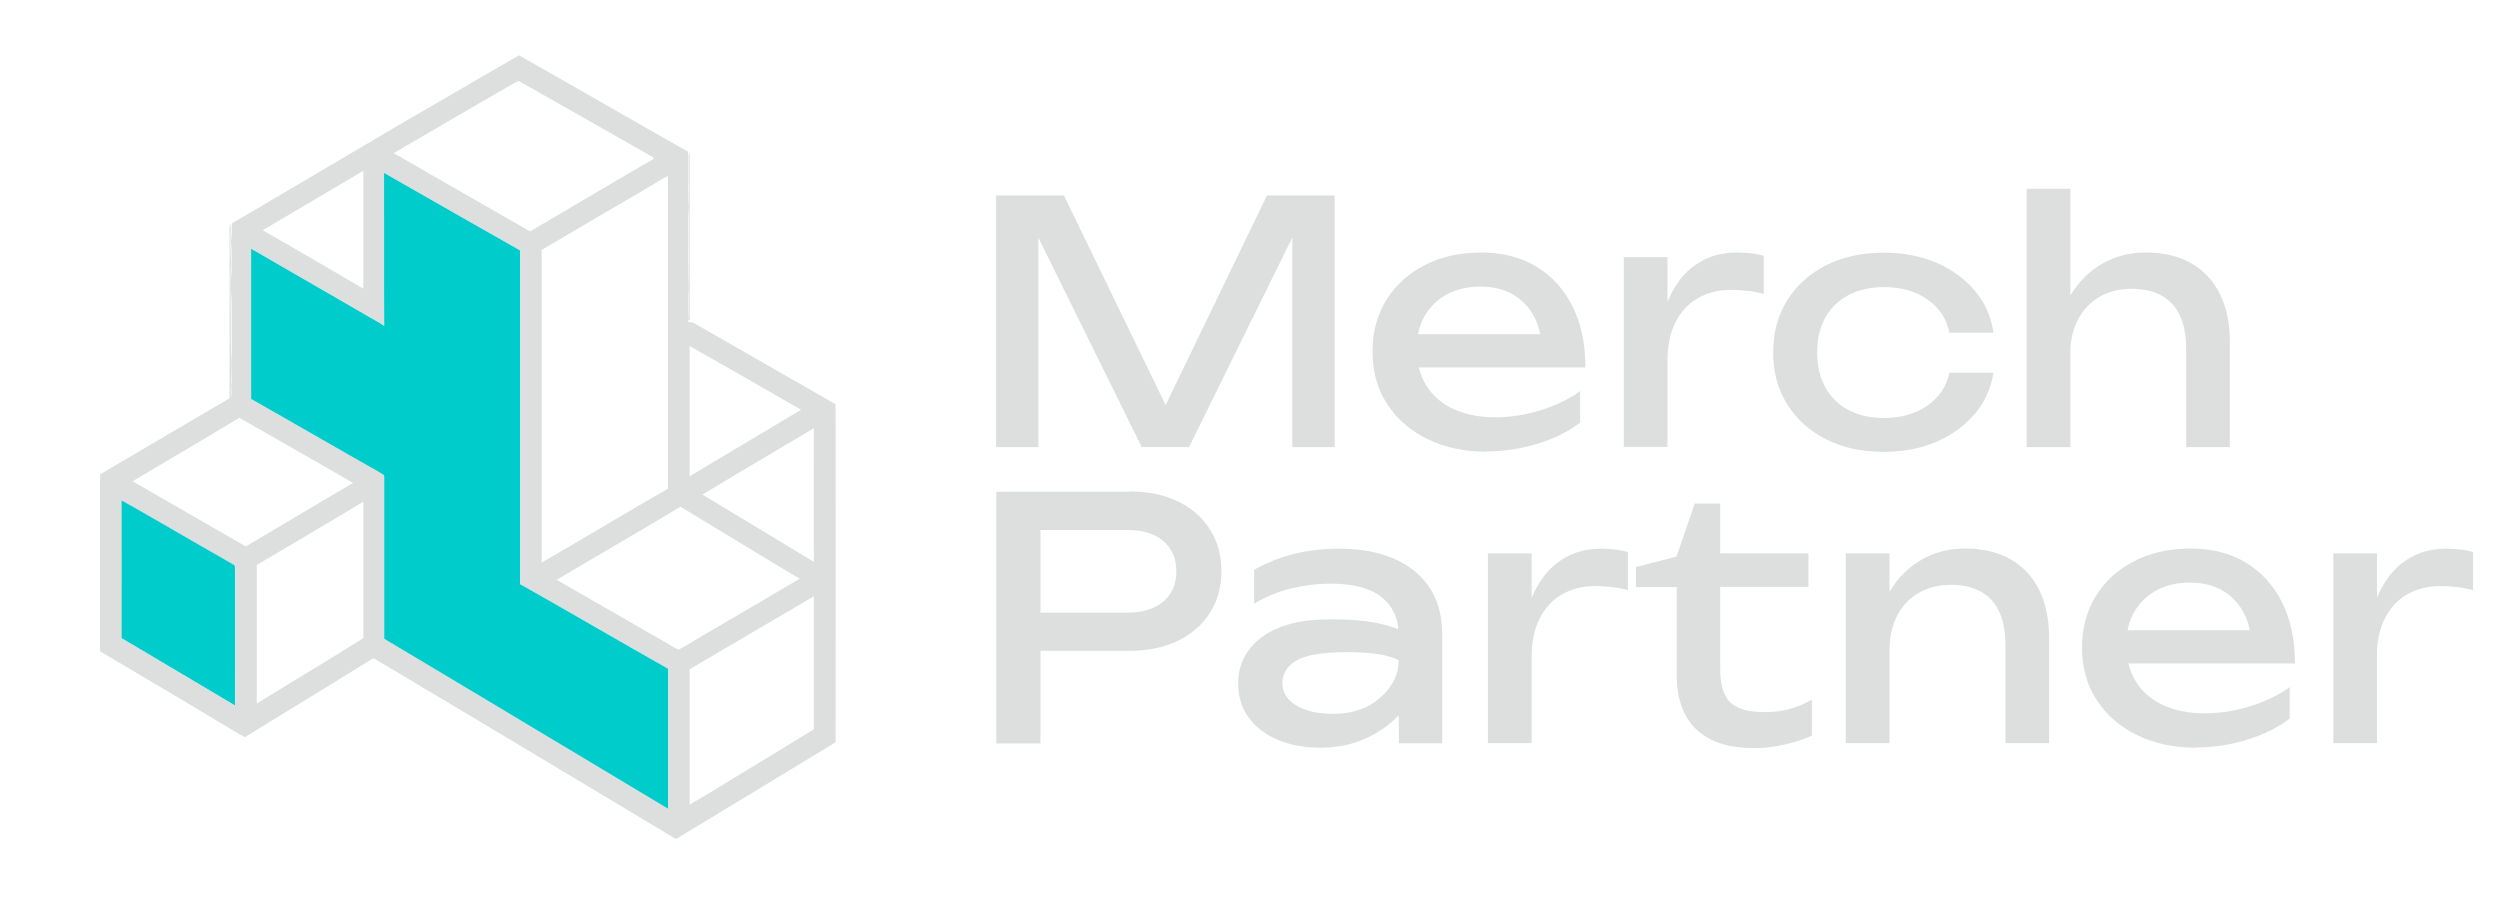 <?xml version="1.0" encoding="UTF-8"?> <svg xmlns="http://www.w3.org/2000/svg" id="_Слой_1" data-name="Слой_1" version="1.1" viewBox="0 0 145.94 52.86"><defs><style> .st0 { fill: #dddede; } .st1 { fill: #0cc; } </style></defs><g><path class="st0" d="M30.24,3.22c.07.02.13.05.2.09,3.25,1.84,6.48,3.71,9.73,5.55-.01,3.29,0,6.6,0,9.9.09.09.24.03.34.1,2.76,1.57,5.51,3.17,8.27,4.74.01,6.58,0,13.15,0,19.73-3.11,1.88-6.21,3.78-9.32,5.65-5.86-3.51-11.71-7.03-17.59-10.52-.09-.06-.17.03-.25.07-2.44,1.52-4.9,3-7.34,4.51-2.8-1.68-5.62-3.36-8.44-5.02,0-3.44,0-6.89,0-10.33,2.52-1.48,5.04-2.96,7.56-4.44,0-3.16,0-6.32,0-9.47,0-.25-.02-.5.03-.75.05.14.03.28.04.43-.03.64-.02,1.28.02,1.92-.04.51-.03,1.02-.03,1.54.03,1.17,0,2.35.02,3.52.06.62.07,1.24,0,1.86,0,.31-.01.63.02.94.04-.25,0-.5,0-.75.05-.43.04-.85.04-1.28-.03-1.24,0-2.47-.02-3.71-.06-.57-.06-1.16,0-1.73,0-.56.02-1.11-.04-1.66.04-.32.06-.64.05-.96-.01-.14.13-.18.22-.23,3.09-1.81,6.17-3.65,9.26-5.46,2.07-1.2,4.13-2.4,6.19-3.6.36-.19.7-.42,1.06-.6ZM29.77,4.99c-2.27,1.31-4.53,2.63-6.79,3.95,2.65,1.53,5.31,3.04,7.97,4.57.3-.19.61-.36.91-.54,2.11-1.23,4.2-2.49,6.31-3.7-.01-.08-.09-.11-.15-.15-2.58-1.46-5.15-2.94-7.73-4.39-.19.05-.34.17-.51.27ZM15.34,13.44c1.96,1.13,3.92,2.26,5.87,3.41,0-2.29,0-4.59,0-6.88-1.96,1.15-3.91,2.32-5.87,3.47ZM22.43,10.1c.01,2.98,0,5.95.01,8.93-.18-.12-.36-.22-.54-.33-2.41-1.39-4.82-2.79-7.23-4.18,0,2.92,0,5.85,0,8.77,2.51,1.42,5,2.87,7.51,4.29.1.07.28.11.26.27,0,3.15,0,6.3,0,9.44,5.53,3.29,11.05,6.62,16.57,9.92,0-2.72,0-5.45,0-8.17-2.89-1.64-5.75-3.31-8.64-4.94,0-6.49,0-12.99,0-19.48-2.65-1.5-5.29-3.01-7.93-4.52ZM38.16,10.75c-2.18,1.27-4.36,2.56-6.54,3.84,0,6.08,0,12.17,0,18.25,2.47-1.42,4.9-2.9,7.37-4.31,0-6.09,0-12.17,0-18.26-.29.14-.56.32-.84.48ZM40.26,20.2c0,2.53,0,5.07,0,7.6,2.17-1.3,4.34-2.58,6.5-3.88-2.16-1.25-4.33-2.49-6.5-3.72ZM7.73,28.09c2.2,1.27,4.41,2.54,6.62,3.81,2.09-1.24,4.17-2.48,6.26-3.71-2.21-1.27-4.42-2.54-6.64-3.8-2.07,1.25-4.16,2.47-6.24,3.71ZM41,28.87c2.17,1.31,4.34,2.61,6.51,3.93-.02-2.6,0-5.2,0-7.8-2.17,1.29-4.34,2.56-6.5,3.87ZM7.11,29.22c-.01,2.68,0,5.36,0,8.04,2.21,1.3,4.41,2.63,6.62,3.93-.01-2.69,0-5.39,0-8.08,0-.02-.02-.08-.03-.1-1.24-.73-2.5-1.43-3.74-2.16-.95-.54-1.88-1.1-2.84-1.62ZM14.99,32.99c0,2.69,0,5.39,0,8.08,2.07-1.28,4.16-2.52,6.22-3.82,0-2.65,0-5.3,0-7.96-2.07,1.24-4.14,2.47-6.22,3.69ZM32.5,33.85c2.03,1.17,4.06,2.33,6.09,3.5.35.18.67.43,1.03.57.47-.23.9-.53,1.36-.79,1.91-1.11,3.81-2.24,5.71-3.35-.37-.21-.73-.43-1.09-.64-1.95-1.19-3.92-2.36-5.87-3.56-2.41,1.44-4.83,2.84-7.24,4.27ZM40.26,39.06c0,2.64,0,5.27,0,7.91,1.17-.67,2.31-1.4,3.47-2.09,1.26-.77,2.52-1.53,3.78-2.31,0-2.59,0-5.17,0-7.76-2.42,1.41-4.82,2.84-7.24,4.25Z"></path><path class="st0" d="M40.2,10.12c.01-.42-.04-.84.03-1.25.02.1.03.2.03.3,0,3.17,0,6.34,0,9.51-.02,0-.07,0-.09,0,.03-.63.05-1.27,0-1.9.06-1.09.02-2.18.03-3.27,0-.47.02-.94-.03-1.41.06-.66.02-1.32.03-1.98Z"></path></g><g><path class="st1" d="M22.43,10.1c2.64,1.51,5.28,3.02,7.93,4.52,0,6.49,0,12.99,0,19.48,2.89,1.63,5.76,3.31,8.64,4.94,0,2.72,0,5.45,0,8.17-5.52-3.3-11.04-6.63-16.57-9.92,0-3.15,0-6.3,0-9.44.02-.16-.16-.19-.26-.27-2.51-1.42-5-2.87-7.51-4.29,0-2.92,0-5.85,0-8.77,2.41,1.39,4.82,2.79,7.23,4.18.18.1.37.21.54.33-.02-2.98,0-5.95-.01-8.93Z"></path><path class="st1" d="M7.11,29.22c.95.52,1.89,1.08,2.84,1.62,1.24.73,2.5,1.43,3.74,2.16,0,.03.02.08.03.1,0,2.69,0,5.39,0,8.08-2.21-1.3-4.41-2.63-6.62-3.93,0-2.68,0-5.36,0-8.04Z"></path></g><g><path class="st0" d="M77.91,11.41v14.69h-2.47v-13.9l.8.04-6.83,13.86h-2.76l-6.83-13.84.8-.04v13.88h-2.47v-14.69h3.96l6.58,13.57h-1.29l6.56-13.57h3.96Z"></path><path class="st0" d="M86.8,26.37c-1.29,0-2.44-.24-3.45-.73-1.01-.49-1.8-1.17-2.37-2.05-.57-.87-.86-1.89-.86-3.05s.27-2.16.81-3.03c.54-.87,1.29-1.55,2.25-2.04s2.06-.73,3.3-.73,2.31.28,3.22.83c.91.56,1.61,1.33,2.11,2.34.5,1.01.74,2.19.74,3.54h-10.44v-1.94h9.16l-1.27.72c-.04-.73-.21-1.36-.52-1.88-.31-.52-.72-.92-1.23-1.2-.52-.28-1.13-.42-1.83-.42-.74,0-1.39.15-1.95.45-.56.3-.99.72-1.3,1.26-.31.54-.47,1.18-.47,1.93,0,.82.19,1.53.56,2.13.37.6.9,1.06,1.59,1.38.69.32,1.5.48,2.44.48.85,0,1.72-.13,2.6-.4.89-.27,1.67-.64,2.35-1.13v1.84c-.68.52-1.5.93-2.48,1.23s-1.96.45-2.97.45Z"></path><path class="st0" d="M94.79,15.01h2.55v11.08h-2.55v-11.08ZM102.96,14.93v2.23c-.29-.08-.6-.14-.94-.18-.34-.04-.66-.06-.96-.06-.72,0-1.36.16-1.92.47-.56.31-1,.78-1.32,1.4-.32.62-.48,1.38-.48,2.28l-.59-.72c.05-.78.19-1.52.4-2.2.22-.69.52-1.28.9-1.79.38-.51.86-.91,1.42-1.19.56-.29,1.21-.43,1.96-.43.26,0,.53.02.8.05.27.03.52.08.72.15Z"></path><path class="st0" d="M116.37,21.73c-.13.91-.49,1.72-1.08,2.42-.59.7-1.34,1.24-2.25,1.64-.91.39-1.93.59-3.05.59-1.28,0-2.41-.24-3.38-.73-.97-.49-1.73-1.17-2.28-2.05-.55-.87-.82-1.89-.82-3.03s.27-2.16.82-3.04c.55-.87,1.31-1.56,2.28-2.05.97-.49,2.1-.73,3.38-.73,1.12,0,2.14.2,3.05.59.91.39,1.66.94,2.25,1.64.59.7.95,1.51,1.08,2.44h-2.57c-.18-.84-.62-1.49-1.31-1.96-.69-.47-1.53-.7-2.51-.7-.78,0-1.47.15-2.06.46s-1.04.74-1.36,1.31c-.32.57-.48,1.25-.48,2.05s.16,1.46.48,2.04c.32.57.77,1.02,1.36,1.32.59.31,1.27.46,2.06.46.99,0,1.83-.24,2.53-.72.69-.48,1.12-1.12,1.29-1.92h2.57Z"></path><path class="st0" d="M118.31,11.02h2.55v15.08h-2.55v-15.08ZM125.26,14.74c1.04,0,1.93.21,2.66.63.73.42,1.29,1.02,1.67,1.79.38.78.58,1.71.58,2.81v6.13h-2.55v-5.72c0-1.16-.27-2.04-.81-2.63-.54-.59-1.33-.89-2.38-.89-.72,0-1.35.16-1.89.48-.54.32-.96.77-1.25,1.34-.29.57-.44,1.25-.44,2.02l-.9-.49c.12-1.15.42-2.13.9-2.94.48-.81,1.1-1.43,1.86-1.87.76-.44,1.61-.66,2.55-.66Z"></path><path class="st0" d="M65.93,28.69c1.1,0,2.05.2,2.85.59s1.42.94,1.86,1.64c.44.7.66,1.5.66,2.42s-.22,1.72-.66,2.42c-.44.7-1.06,1.24-1.86,1.64-.8.39-1.75.59-2.85.59h-6.6v-2.23h6.5c.89,0,1.58-.22,2.09-.65.5-.43.75-1.02.75-1.76s-.25-1.33-.75-1.76c-.5-.43-1.2-.65-2.09-.65h-6.25l1.16-1.29v13.75h-2.58v-14.69h7.77Z"></path><path class="st0" d="M77.07,36.17c1.63-.05,2.91.06,3.85.33.93.27,1.45.49,1.54.66.09.16.14,1.07.14,2.73,0,.33-.13.71-.39,1.14-.26.43-.63.85-1.12,1.24-.48.4-1.06.73-1.74.99-.68.26-1.44.39-2.27.39-.91,0-1.73-.15-2.46-.45-.72-.3-1.3-.73-1.71-1.29-.42-.56-.63-1.23-.63-2s.21-1.43.64-1.99c.42-.55,1-.98,1.72-1.27.72-.29,1.54-.45,2.44-.48ZM81.65,37.08c0-.94-.33-1.68-.99-2.21-.66-.54-1.66-.8-3.01-.8-.72,0-1.46.09-2.23.27-.77.18-1.51.48-2.21.9v-1.98c.77-.43,1.56-.74,2.38-.94.82-.2,1.69-.29,2.61-.29,1.2,0,2.25.19,3.14.57.89.38,1.59.94,2.1,1.68.5.74.75,1.67.75,2.78v6.33h-2.53l-.02-6.31ZM78.63,38.07c-1.44,0-2.43.17-2.97.5-.54.33-.8.77-.8,1.3s.26.97.79,1.3c.53.33,1.26.5,2.2.5,1.11,0,2.02-.32,2.73-.95.71-.63,1.07-1.36,1.07-2.18-.57-.31-1.58-.47-3.03-.47Z"></path><path class="st0" d="M86.86,32.3h2.55v11.08h-2.55v-11.08ZM95.03,32.22v2.23c-.29-.08-.6-.14-.94-.18-.34-.04-.66-.06-.96-.06-.72,0-1.36.16-1.92.47-.56.31-1,.78-1.32,1.4-.32.62-.48,1.38-.48,2.28l-.59-.72c.05-.78.19-1.52.4-2.2.22-.69.52-1.28.9-1.79.38-.51.86-.91,1.42-1.19.56-.29,1.21-.43,1.96-.43.26,0,.53.02.8.05.27.03.52.08.72.15Z"></path><path class="st0" d="M95.5,34.26v-1.16l2.37-.61,1.06-3.09h1.49v2.9h5.15v1.96h-5.15v4.8c0,.93.2,1.58.6,1.95s1.05.56,1.95.56c.57,0,1.08-.06,1.53-.19.44-.12.87-.3,1.27-.54v2.1c-.34.17-.82.33-1.44.49-.62.16-1.26.24-1.91.24-1.08,0-1.96-.18-2.62-.54-.67-.36-1.15-.85-1.46-1.49-.31-.63-.46-1.36-.46-2.18v-5.19h-2.37Z"></path><path class="st0" d="M107.75,32.3h2.55v11.08h-2.55v-11.08ZM114.71,32.02c1.04,0,1.93.21,2.66.63.73.42,1.29,1.02,1.67,1.79.38.78.58,1.71.58,2.81v6.13h-2.55v-5.72c0-1.16-.27-2.04-.81-2.63-.54-.59-1.34-.89-2.38-.89-.72,0-1.35.16-1.89.48-.54.32-.96.77-1.25,1.34-.29.57-.44,1.25-.44,2.02l-.9-.49c.12-1.15.42-2.13.9-2.94.48-.81,1.1-1.43,1.86-1.87.76-.44,1.61-.66,2.55-.66Z"></path><path class="st0" d="M128.22,43.65c-1.29,0-2.44-.24-3.45-.73s-1.8-1.17-2.37-2.05c-.57-.87-.86-1.89-.86-3.05s.27-2.16.81-3.03c.54-.87,1.29-1.55,2.25-2.04.96-.49,2.06-.73,3.3-.73s2.31.28,3.22.83c.91.56,1.61,1.33,2.11,2.34.5,1.01.74,2.19.74,3.54h-10.44v-1.94h9.16l-1.27.72c-.04-.73-.21-1.36-.52-1.88-.31-.52-.72-.92-1.23-1.2-.52-.28-1.13-.42-1.83-.42-.74,0-1.39.15-1.95.45-.55.3-.99.72-1.3,1.26-.31.54-.47,1.18-.47,1.93,0,.82.19,1.53.56,2.13.37.6.9,1.06,1.59,1.38.69.32,1.5.48,2.44.48.85,0,1.72-.13,2.6-.4.89-.27,1.67-.64,2.35-1.13v1.84c-.68.52-1.5.93-2.48,1.23-.97.3-1.96.45-2.97.45Z"></path><path class="st0" d="M136.21,32.3h2.55v11.08h-2.55v-11.08ZM144.37,32.22v2.23c-.29-.08-.6-.14-.94-.18-.34-.04-.66-.06-.96-.06-.72,0-1.36.16-1.92.47s-1,.78-1.32,1.4c-.32.62-.48,1.38-.48,2.28l-.59-.72c.05-.78.19-1.52.4-2.2.22-.69.52-1.28.9-1.79s.86-.91,1.42-1.19c.56-.29,1.21-.43,1.96-.43.26,0,.53.02.8.05.27.03.52.08.72.15Z"></path></g></svg> 